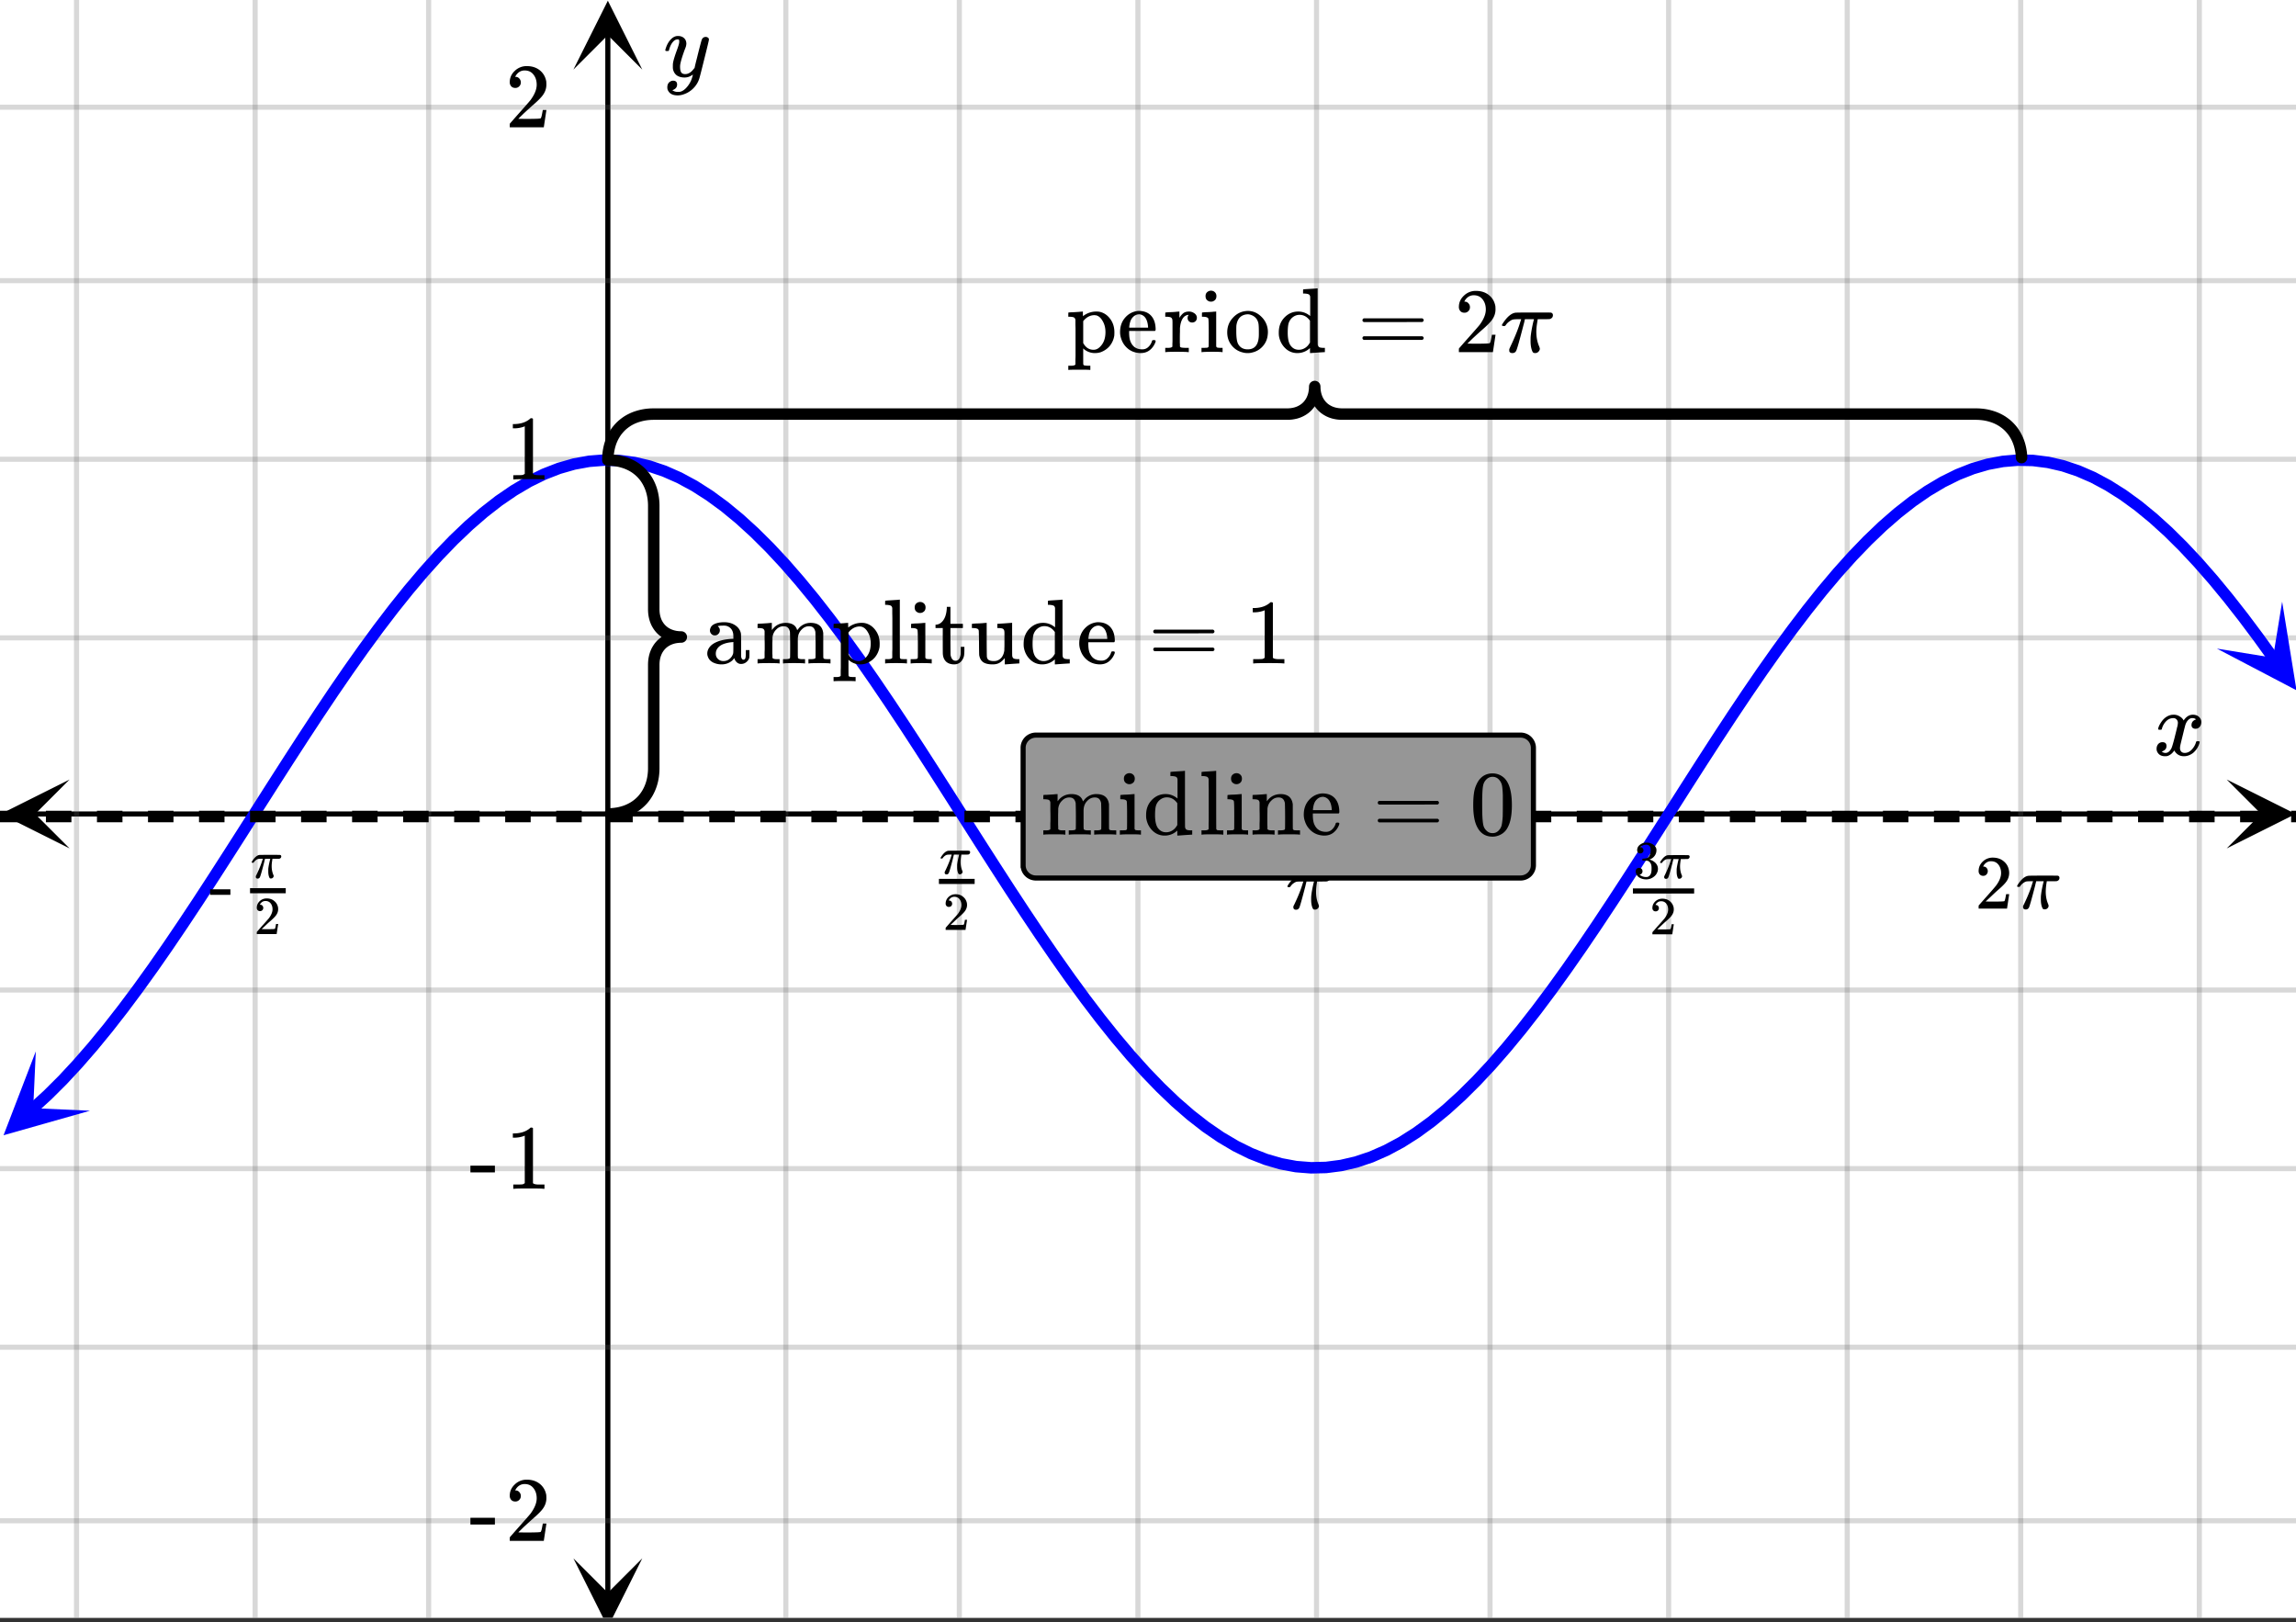 <svg xmlns="http://www.w3.org/2000/svg" xmlns:xlink="http://www.w3.org/1999/xlink" width="449.28" height="317.44" viewBox="0 0 336.96 238.08"><rect x="0" y="0" width="336.96" height="238.08" fill="#333333" stroke="none"/><defs><symbol overflow="visible" id="n"><path d="M.781-3.75C.727-3.8.703-3.848.703-3.89c.031-.25.172-.563.422-.938.414-.633.941-1.004 1.578-1.11.133-.007.235-.015.297-.015.313 0 .598.086.86.25.269.156.46.355.578.594.113-.157.187-.25.218-.282.332-.375.711-.562 1.14-.562.364 0 .661.105.891.312.227.211.344.465.344.766 0 .281-.078.516-.234.703a.776.776 0 0 1-.625.281.64.64 0 0 1-.422-.14.521.521 0 0 1-.156-.39c0-.415.222-.696.672-.845a.58.58 0 0 0-.141-.093.705.705 0 0 0-.39-.094.91.91 0 0 0-.266.031c-.336.149-.586.445-.75.89-.032.075-.164.579-.39 1.516-.231.93-.356 1.45-.376 1.563a1.827 1.827 0 0 0-.047.406c0 .211.063.383.188.516.125.125.289.187.5.187.383 0 .726-.16 1.031-.484.3-.32.508-.676.625-1.063.02-.082.04-.129.063-.14.03-.02.109-.031.234-.031.164 0 .25.039.25.109 0 .012-.012.058-.031.14-.149.563-.461 1.055-.938 1.47-.43.323-.875.484-1.344.484-.625 0-1.101-.282-1.421-.844-.262.406-.594.68-1 .812-.086.02-.2.032-.344.032-.524 0-.89-.188-1.11-.563a.953.953 0 0 1-.14-.531c0-.27.078-.5.234-.688a.798.798 0 0 1 .625-.28c.395 0 .594.187.594.562 0 .336-.164.574-.484.718a.359.359 0 0 1-.063.047l-.078.031c-.012.012-.024.016-.031.016h-.032c0 .031.063.074.188.125a.817.817 0 0 0 .36.078c.32 0 .597-.203.827-.61.102-.163.282-.75.532-1.75.05-.206.109-.437.171-.687.063-.257.11-.457.141-.593.031-.133.05-.211.063-.235a2.86 2.86 0 0 0 .078-.531.678.678 0 0 0-.188-.5.613.613 0 0 0-.484-.203c-.406 0-.762.156-1.063.469a2.562 2.562 0 0 0-.609 1.078c-.012.074-.031.12-.063.14a.752.752 0 0 1-.218.016zm0 0"/></symbol><symbol overflow="visible" id="u"><path d="M6.234-5.813c.125 0 .227.04.313.11.094.062.14.152.14.266 0 .117-.226 1.058-.671 2.828C5.578-.836 5.328.133 5.266.312a3.459 3.459 0 0 1-.688 1.22 3.641 3.641 0 0 1-1.11.874c-.491.239-.945.36-1.359.36-.687 0-1.152-.22-1.39-.657-.094-.125-.14-.304-.14-.53 0-.306.085-.544.265-.72.187-.168.379-.25.578-.25.394 0 .594.188.594.563 0 .332-.157.578-.47.734a.298.298 0 0 1-.062.032.295.295 0 0 0-.078.03c-.011.009-.023.016-.031.016L1.328 2c.031.05.129.11.297.172.133.05.273.078.422.078h.11c.155 0 .273-.012.359-.031.332-.094.648-.324.953-.688A3.69 3.69 0 0 0 4.188.25c.093-.3.14-.477.14-.531 0-.008-.012-.004-.031.015a.358.358 0 0 1-.078.047c-.336.239-.703.36-1.11.36-.46 0-.84-.106-1.14-.313-.293-.219-.48-.531-.563-.937a2.932 2.932 0 0 1-.015-.407c0-.218.007-.382.03-.5.063-.394.266-1.054.61-1.984.196-.531.297-.898.297-1.11a.838.838 0 0 0-.031-.265c-.024-.05-.074-.078-.156-.078h-.063c-.21 0-.406.094-.594.281-.293.293-.511.727-.656 1.297 0 .012-.008.027-.015.047a.188.188 0 0 1-.032.047l-.015.015c-.012.012-.028.016-.047.016h-.36C.305-3.8.281-3.836.281-3.86a.97.97 0 0 1 .047-.203c.188-.625.469-1.113.844-1.468.3-.282.617-.422.953-.422.383 0 .688.105.906.312.227.2.344.485.344.86-.023.168-.04.261-.047.281 0 .055-.07.246-.203.578-.367 1-.586 1.735-.656 2.203a1.857 1.857 0 0 0-.016.297c0 .344.05.61.156.797.114.18.313.266.594.266.207 0 .406-.051.594-.157a1.84 1.84 0 0 0 .422-.328c.093-.101.21-.242.36-.422a32.833 32.833 0 0 1 .25-1.063c.093-.35.175-.687.25-1 .343-1.35.534-2.062.577-2.124a.592.592 0 0 1 .578-.36zm0 0"/></symbol><symbol overflow="visible" id="F"><path d="M5.813-.5c0 .156-.07.305-.204.438a.62.62 0 0 1-.468.203c-.137 0-.23-.024-.282-.063-.054-.031-.105-.101-.156-.219-.168-.394-.25-.89-.25-1.484 0-.32.004-.54.016-.656.062-.614.195-1.364.406-2.25.05-.176.078-.274.078-.297H3.625l-.016.047c0 .011-.011.054-.03.125A6.417 6.417 0 0 1 3.421-4c-.594 2.305-.95 3.559-1.063 3.766-.105.25-.296.375-.578.375-.21 0-.355-.075-.437-.22a.93.93 0 0 1-.016-.218v-.14L1.5-.829c.676-1.414 1.164-2.64 1.469-3.672l.11-.328H2.64c-.356 0-.606.016-.75.047-.137.023-.305.105-.5.25a1.92 1.92 0 0 0-.563.547.6.6 0 0 1-.125.14.593.593 0 0 1-.187.016c-.18 0-.266-.047-.266-.14 0-.032.047-.118.14-.266.626-.946 1.235-1.461 1.829-1.547.062-.02 1.07-.032 3.031-.032 1.438 0 2.172.008 2.203.016.188.063.281.188.281.375 0 .281-.148.469-.437.563-.055.023-.367.03-.938.03H5.5l-.031.235c-.117.649-.172 1.18-.172 1.594 0 .805.14 1.527.422 2.172.062.168.093.277.093.328zm0 0"/></symbol><symbol overflow="visible" id="o"><path d="M.86-3.375a.43.43 0 0 1-.344-.14.485.485 0 0 1-.125-.344c0-.375.14-.696.421-.97.29-.269.633-.405 1.032-.405.445 0 .816.125 1.11.375.3.242.487.558.562.953.007.094.015.18.015.25 0 .304-.094.59-.281.86-.148.218-.445.523-.89.905-.188.157-.45.399-.782.72l-.469.437.61.015c.82 0 1.258-.015 1.312-.047.02 0 .047-.05.078-.156.02-.062.055-.242.11-.547v-.015h.312v.015L3.312-.03V0H.392v-.156c0-.102.004-.16.015-.172.008-.008.227-.258.656-.75.57-.633.942-1.05 1.11-1.25.351-.477.531-.914.531-1.313 0-.351-.094-.644-.281-.875-.18-.226-.43-.343-.75-.343-.313 0-.563.136-.75.406-.012.023-.027.047-.047.078a.223.223 0 0 0-.016.063h.032c.132 0 .242.046.328.14a.485.485 0 0 1 .125.328c0 .137-.047.25-.14.344a.46.46 0 0 1-.345.125zm0 0"/></symbol><symbol overflow="visible" id="r"><path d="M1-3.64c-.148 0-.262-.04-.344-.126a.556.556 0 0 1-.11-.359c0-.29.114-.535.345-.734a1.46 1.46 0 0 1 .828-.36h.453c.176.032.351.09.531.172.344.168.563.414.656.734a1.388 1.388 0 0 1-.265 1.047c-.188.243-.43.414-.719.516-.031.012-.031.016 0 .016.008.011.035.023.078.03.32.095.594.263.813.5.218.243.328.517.328.829 0 .219-.055.43-.156.625-.126.262-.336.48-.626.656a1.735 1.735 0 0 1-.937.266c-.344 0-.652-.074-.922-.219A1.103 1.103 0 0 1 .406-.64a.783.783 0 0 1-.078-.375c0-.144.047-.265.14-.359a.515.515 0 0 1 .36-.14c.145 0 .266.046.36.14.093.094.14.215.14.36 0 .117-.039.218-.11.312a.467.467 0 0 1-.265.172l-.062.015c.289.23.617.344.984.344.281 0 .492-.133.64-.406.094-.176.141-.442.141-.797v-.156c0-.5-.168-.832-.5-1-.086-.031-.246-.047-.484-.047l-.328-.016-.016-.015c-.023-.02-.031-.063-.031-.125 0-.063.008-.098.031-.11.02-.02.035-.031.047-.031.145 0 .297-.016.453-.047a.668.668 0 0 0 .516-.375c.125-.226.187-.504.187-.828 0-.344-.094-.57-.281-.688a.64.64 0 0 0-.36-.109 1.2 1.2 0 0 0-.702.219c-.024.012-.047.027-.079.047a.2.2 0 0 0-.046.062l-.032.032c.02.011.04.015.063.015a.39.39 0 0 1 .265.156c.07.086.11.184.11.297a.414.414 0 0 1-.14.328A.442.442 0 0 1 1-3.64zm0 0"/></symbol><symbol overflow="visible" id="p"><path d="M3.39-.297a.376.376 0 0 1-.124.266.379.379 0 0 1-.266.11c-.086 0-.14-.013-.172-.032a.499.499 0 0 1-.078-.125c-.105-.227-.156-.52-.156-.875v-.375c.039-.363.125-.8.25-1.313.031-.101.047-.16.047-.171h-.782v.03s-.007.024-.015.063a6.414 6.414 0 0 0-.047.188A1.15 1.15 0 0 0 2-2.328C1.656-.984 1.445-.254 1.375-.141a.345.345 0 0 1-.344.235c-.117 0-.199-.047-.25-.14a.36.36 0 0 1-.015-.126v-.094l.109-.218c.395-.82.68-1.536.86-2.141l.062-.188h-.25c-.219 0-.371.012-.453.032a.716.716 0 0 0-.282.14 1.31 1.31 0 0 0-.328.329.237.237 0 0 1-.078.078h-.11c-.093 0-.14-.024-.14-.079 0-.019.024-.07.078-.156.352-.55.704-.851 1.047-.906.04-.008.633-.016 1.782-.016.832 0 1.257.008 1.28.016.102.031.157.105.157.219 0 .156-.086.265-.25.328-.031.012-.215.015-.547.015h-.5l-.015.126c-.063.386-.094.699-.094.937 0 .469.078.89.234 1.266.04.093.063.156.063.187zm0 0"/></symbol><symbol overflow="visible" id="q"><path d="M4.844-.422a.523.523 0 0 1-.172.375.542.542 0 0 1-.39.156c-.118 0-.196-.015-.235-.046a.424.424 0 0 1-.125-.172c-.149-.332-.219-.75-.219-1.25 0-.27.004-.454.016-.547.05-.508.164-1.133.344-1.875.039-.145.062-.223.062-.235h-1.11v.032c0 .011-.011.046-.03.109a4.524 4.524 0 0 1-.063.25c-.024.105-.043.2-.063.281-.5 1.93-.796 2.98-.89 3.156a.496.496 0 0 1-.485.313c-.18 0-.296-.063-.359-.188-.023-.039-.031-.101-.031-.187v-.125l.156-.313c.563-1.175.969-2.195 1.219-3.062l.094-.266h-.36c-.305 0-.512.012-.625.032-.117.023-.258.09-.422.203-.18.117-.336.273-.468.469-.043.062-.075.101-.094.109a.505.505 0 0 1-.172.015c-.137 0-.203-.035-.203-.109 0-.031.035-.11.11-.234.507-.781 1.015-1.207 1.515-1.281.05-.02.894-.032 2.531-.032 1.195 0 1.813.008 1.844.016.144.055.218.156.218.312 0 .23-.12.387-.359.47-.043.023-.305.03-.781.03h-.719l-.031.188A8.761 8.761 0 0 0 4.422-2.5c0 .668.113 1.273.344 1.813.05.136.078.226.078.265zm0 0"/></symbol><symbol overflow="visible" id="s"><path d="M1.234-4.813a.64.64 0 0 1-.5-.203.728.728 0 0 1-.171-.5c0-.539.203-1.004.609-1.39a2.066 2.066 0 0 1 1.469-.578c.644 0 1.175.18 1.593.53.426.345.688.798.782 1.36A2.15 2.15 0 0 1 4.656-4c-.21.313-.636.746-1.281 1.297-.262.23-.633.574-1.11 1.031l-.671.625.86.016c1.175 0 1.8-.02 1.874-.063.031 0 .067-.078.11-.234.03-.082.082-.336.156-.766v-.031h.453v.031L4.734-.03V0H.563v-.219c0-.144.003-.226.015-.25.008-.008.328-.367.953-1.078.813-.906 1.332-1.504 1.563-1.797.508-.676.765-1.3.765-1.875 0-.488-.132-.898-.39-1.234-.262-.332-.625-.5-1.094-.5-.43 0-.777.195-1.047.578a.53.53 0 0 0-.062.125.274.274 0 0 0-.047.078h.062c.188 0 .336.07.453.203a.716.716 0 0 1 .172.469.685.685 0 0 1-.187.484c-.117.137-.278.204-.485.204zm0 0"/></symbol><symbol overflow="visible" id="t"><path d="M.125-2.016v-.812h2.984v.812zm0 0"/></symbol><symbol overflow="visible" id="v"><path d="M5.61 0c-.157-.031-.872-.047-2.141-.047C2.207-.047 1.5-.03 1.344 0h-.157v-.625h.344c.52 0 .86-.008 1.016-.031.07-.008.18-.067.328-.172v-6.969c-.023 0-.059.016-.11.047a4.134 4.134 0 0 1-1.39.25h-.25v-.625h.25c.758-.02 1.39-.188 1.89-.5a2.46 2.46 0 0 0 .422-.313c.008-.03.063-.046.157-.046a.36.36 0 0 1 .234.078v8.078c.133.137.43.203.89.203h.798V0zm0 0"/></symbol><symbol overflow="visible" id="w"><path d="M1.484-5.781c-.25 0-.449-.078-.593-.235a.872.872 0 0 1-.22-.609c0-.645.243-1.195.735-1.656a2.46 2.46 0 0 1 1.766-.703c.77 0 1.41.21 1.922.625.508.418.82.964.937 1.64.008.168.016.32.016.453 0 .524-.156 1.012-.469 1.47-.25.374-.758.89-1.516 1.546-.324.281-.777.695-1.359 1.234l-.781.766 1.016.016c1.414 0 2.164-.024 2.25-.079.039-.007.085-.101.14-.28.031-.095.094-.4.188-.923v-.03h.53v.03l-.374 2.47V0h-5v-.25c0-.188.008-.29.031-.313.008-.007.383-.437 1.125-1.28.977-1.095 1.61-1.813 1.89-2.157.602-.82.907-1.57.907-2.25 0-.594-.156-1.086-.469-1.484-.312-.407-.746-.61-1.297-.61-.523 0-.945.235-1.265.703-.024.032-.047.079-.078.141a.274.274 0 0 0-.047.078c0 .012.02.016.062.016a.68.68 0 0 1 .547.25.801.801 0 0 1 .219.562c0 .23-.078.422-.235.578a.76.76 0 0 1-.578.235zm0 0"/></symbol><symbol overflow="visible" id="x"><path d="M.14-2.406v-.985h3.594v.985zm0 0"/></symbol><symbol overflow="visible" id="y"><path d="M.484 2h.188c.351 0 .566-.063.64-.188v-.39-.39a9.57 9.57 0 0 0 .016-.516v-3.797c0-.258-.008-.5-.016-.719v-.734c-.03-.164-.101-.282-.203-.344-.105-.063-.304-.098-.593-.11h-.25V-5.5c0-.207.007-.313.03-.313l.142-.015c.082-.008.207-.016.374-.016.176-.008.348-.02.516-.031.145-.008.305-.02.484-.031.188-.02.32-.032.407-.032.094-.007.144-.015.156-.015h.031v.344l.016.343.11-.093a3.12 3.12 0 0 1 1.859-.594c.195 0 .343.012.437.031.625.125 1.145.465 1.563 1.016.425.554.64 1.218.64 2 0 .168-.008.324-.015.469a3.156 3.156 0 0 1-.657 1.515c-.343.418-.793.73-1.343.938a2.857 2.857 0 0 1-.829.125 2.472 2.472 0 0 1-1.625-.579l-.109-.109V.61c0 .782.004 1.18.016 1.204.031.07.082.117.156.14.188.031.41.047.672.047H3.5v.61h-.11c-.117-.024-.62-.032-1.515-.032-.887 0-1.387.008-1.5.031h-.11V2zM5.72-2.938c0-.624-.14-1.171-.422-1.64-.274-.477-.606-.754-1-.828h-.078c-.043-.008-.078-.016-.11-.016-.636 0-1.187.293-1.656.875v3.219c.363.656.867.984 1.516.984.375 0 .71-.164 1.015-.5.489-.508.735-1.207.735-2.094zm0 0"/></symbol><symbol overflow="visible" id="z"><path d="M5.594-3.297c0 .063-.032.125-.094.188H1.703v.203c0 .656.086 1.156.266 1.5.32.668.879 1 1.672 1 .382 0 .707-.145.968-.438.176-.176.317-.406.422-.687.02-.102.047-.164.078-.188.032-.031.102-.047.22-.047.175 0 .265.047.265.141 0 .031-.012.09-.032.172-.18.469-.453.855-.828 1.156-.367.293-.82.438-1.359.438-.18 0-.375-.024-.594-.063a2.754 2.754 0 0 1-1.375-.687 3.04 3.04 0 0 1-.86-1.344 2.84 2.84 0 0 1-.171-.984c0-.833.238-1.532.719-2.094.488-.57 1.093-.907 1.812-1a.857.857 0 0 1 .188-.016c.812 0 1.43.246 1.86.734.425.481.64 1.153.64 2.016zm-1.11-.406c-.074-.977-.402-1.57-.984-1.781a1.03 1.03 0 0 0-.297-.063c-.46 0-.84.219-1.14.656-.18.282-.293.684-.344 1.204v.093h2.765zm0 0"/></symbol><symbol overflow="visible" id="A"><path d="M.484-.625h.188c.351 0 .566-.063.64-.188v-.109-.297a7.38 7.38 0 0 0 .016-.437v-2.766l-.016-.312c-.03-.164-.101-.282-.203-.344-.105-.063-.304-.098-.593-.11h-.25V-5.5c0-.207.007-.313.03-.313l.142-.015c.082-.008.207-.02.374-.031l.485-.016c.144-.008.3-.02.469-.031.164-.02.296-.032.39-.032.094-.007.145-.015.156-.015h.032v.922c.176-.29.363-.516.562-.672.207-.164.485-.25.828-.25.25 0 .461.055.641.156.352.18.531.434.531.766 0 .199-.07.367-.203.5a.692.692 0 0 1-.484.187.685.685 0 0 1-.485-.187.653.653 0 0 1-.187-.485c0-.156.035-.28.11-.375a.273.273 0 0 0 .03-.078c-.023-.008-.124.012-.312.063-.148.074-.258.14-.328.203-.356.344-.563.914-.625 1.703v.516c-.012.355-.016.656-.016.906v.719c.008.093.016.183.016.265v.266c.039.074.098.121.172.14.082.032.316.055.703.063h.422V0h-.125c-.156-.031-.727-.047-1.703-.047C1.004-.047.5-.03.375 0h-.11v-.625zm0 0"/></symbol><symbol overflow="visible" id="B"><path d="M1.766-9.016c.226.012.41.09.546.235.145.136.22.324.22.562 0 .324-.122.555-.36.688a.716.716 0 0 1-.438.125.7.7 0 0 1-.437-.125c-.242-.133-.36-.364-.36-.688 0-.25.079-.441.235-.578a.837.837 0 0 1 .594-.219zM3.328 0c-.094-.031-.562-.047-1.406-.047C1.109-.047.617-.03.453 0h-.11v-.625h.22c.25 0 .472-.008.671-.031a.375.375 0 0 0 .157-.156c.007-.02.015-.672.015-1.954 0-1.343-.023-2.062-.062-2.156-.074-.176-.34-.266-.797-.266h-.14V-5.5c0-.207.007-.313.03-.313l.126-.015c.093-.008.218-.02.375-.031l.484-.016c.156-.008.316-.02.484-.031.176-.02.305-.032.39-.032.095-.007.145-.015.157-.015H2.5v5.11c.04.093.094.152.156.171.063.024.219.04.469.047h.313V0zm0 0"/></symbol><symbol overflow="visible" id="C"><path d="M.375-2.89c0-.813.258-1.508.781-2.094.52-.594 1.145-.938 1.875-1.032.145-.02.258-.03.344-.03.781 0 1.457.292 2.031.874a3.09 3.09 0 0 1 .938 2.266c0 .187-.024.402-.063.64A2.88 2.88 0 0 1 5.516-.78a2.85 2.85 0 0 1-1.438.828 2.47 2.47 0 0 1-.703.094c-.273 0-.512-.032-.719-.094A2.916 2.916 0 0 1 1-1.016C.582-1.555.375-2.18.375-2.89zm3.234-2.641a1.29 1.29 0 0 0-.218-.016c-.262 0-.516.059-.766.172-.5.25-.805.742-.906 1.469-.012.156-.016.445-.016.86 0 .855.082 1.46.25 1.812.29.554.766.828 1.422.828 1.094 0 1.64-.735 1.64-2.203v-.422c0-.582-.023-.977-.062-1.188-.156-.707-.605-1.144-1.344-1.312zm0 0"/></symbol><symbol overflow="visible" id="D"><path d="M3.297-5.953c.656 0 1.242.219 1.765.656v-1.375-1.453c-.03-.176-.101-.29-.203-.344-.105-.062-.304-.101-.593-.125h-.25v-.312c0-.196.007-.297.03-.297l.141-.016c.083-.008.208-.02.375-.031.176-.008.344-.02.5-.031.157-.008.32-.02.5-.031.188-.008.32-.02.407-.032.093-.008.144-.015.156-.015h.031v4.093c0 2.762.004 4.153.016 4.172.031.18.098.297.203.36.102.062.3.101.594.109h.25V0c-.024 0-.371.02-1.047.063-.668.05-1.016.078-1.047.078h-.094v-.735l-.11.094a2.64 2.64 0 0 1-1.75.64A2.456 2.456 0 0 1 1.5-.483C.937-.984.594-1.63.469-2.422a4.132 4.132 0 0 1-.016-.484c0-.864.274-1.586.828-2.172.563-.582 1.235-.875 2.016-.875zM5.03-4.61c-.406-.57-.918-.86-1.531-.86-.438 0-.828.168-1.172.5-.219.23-.371.5-.453.813-.074.312-.11.75-.11 1.312 0 1 .188 1.684.563 2.047.281.305.633.453 1.063.453.312 0 .609-.082.89-.25a1.9 1.9 0 0 0 .688-.719l.062-.078zm0 0"/></symbol><symbol overflow="visible" id="E"><path d="M.75-4.672c0-.125.063-.219.188-.281H9.53c.133.062.203.156.203.281 0 .094-.062.18-.187.25l-4.281.016H.969C.82-4.457.75-4.546.75-4.672zm0 2.61c0-.133.07-.223.219-.266h8.578a.249.249 0 0 0 .062.047l.063.047c.02.011.035.039.047.078.008.031.015.062.015.094 0 .117-.07.203-.203.265H.937C.813-1.859.75-1.945.75-2.063zm0 0"/></symbol><symbol overflow="visible" id="G"><path d="M2.078-4.328a.668.668 0 0 1-.515.219.657.657 0 0 1-.516-.22.723.723 0 0 1-.203-.515c0-.125.035-.265.11-.422.112-.25.347-.441.702-.578.352-.133.782-.203 1.282-.203.593 0 1.109.137 1.546.406.438.274.723.625.86 1.063.039.125.062.266.062.422.008.156.016.672.016 1.547v1.546a.719.719 0 0 0 .078.329c.05.125.14.187.266.187.125 0 .21-.062.265-.187.051-.102.078-.348.078-.735v-.484h.532v.531c0 .356-.012.563-.032.625-.086.25-.234.461-.453.625-.21.168-.465.25-.765.25a.873.873 0 0 1-.594-.234 1.14 1.14 0 0 1-.36-.578v-.047c-.03.031-.09.094-.171.187a1.269 1.269 0 0 1-.172.188c-.438.367-.95.547-1.532.547a2.79 2.79 0 0 1-1.265-.282C.93-.336.687-.6.563-.937a1.204 1.204 0 0 1-.11-.5c0-.426.176-.817.531-1.172.207-.196.461-.364.766-.5.613-.282 1.395-.446 2.344-.5h.187v-.297c0-.313-.027-.535-.078-.672a1.283 1.283 0 0 0-.469-.703 1.33 1.33 0 0 0-.828-.266c-.605 0-.906.04-.906.11a.684.684 0 0 1 .297.593c0 .2-.074.371-.219.516zM4.281-2.36v-.782a.213.213 0 0 0-.078.016c-1.23.086-2.016.45-2.36 1.094-.093.18-.14.383-.14.61 0 .304.102.558.313.765.218.21.484.312.796.312.364 0 .672-.11.922-.328.258-.219.43-.484.516-.797.02-.062.031-.36.031-.89zm0 0"/></symbol><symbol overflow="visible" id="H"><path d="M2.531-.813c.07.125.285.188.64.188h.407V0h-.11c-.116-.031-.62-.047-1.515-.047C1.066-.047.563-.03.437 0H.345v-.625h.39c.352 0 .567-.063.641-.188v-.421-.422c.008-.157.016-.328.016-.516v-.562c0-.282-.008-.579-.016-.891v-1.109c-.031-.164-.102-.282-.203-.344-.094-.063-.293-.098-.594-.11H.344V-5.5c0-.207.004-.313.015-.313L.5-5.827c.094-.008.219-.016.375-.016.164-.008.332-.02.5-.031.156-.008.316-.02.484-.031.164-.02.297-.032.391-.032.094-.007.145-.015.156-.015h.031v.531c0 .344.004.516.016.516l.016-.016c.488-.687 1.176-1.031 2.062-1.031.875.023 1.41.36 1.61 1.016l.015.062c.219-.258.344-.406.375-.438.457-.425.989-.64 1.594-.64 1.125 0 1.742.508 1.86 1.516v1.875c0 1.148.003 1.73.015 1.75.04.074.098.125.172.156.187.023.406.031.656.031h.219V0h-.11c-.117-.031-.62-.047-1.515-.047-.887 0-1.387.016-1.5.047h-.11v-.625h.313c.477 0 .719-.07.719-.219.008-.008.015-.629.015-1.86a68.29 68.29 0 0 0-.03-1.921c-.063-.29-.169-.5-.313-.625-.137-.133-.344-.203-.625-.203-.407 0-.762.156-1.063.469-.324.312-.512.71-.562 1.187 0 0-.008.086-.016.25v2.422c.008.094.016.172.016.234v.079c.07.125.285.187.64.187h.407V0h-.11c-.117-.031-.621-.047-1.516-.047-.886 0-1.386.016-1.5.047h-.109v-.625h.313c.476 0 .718-.07.718-.219.008-.008.016-.629.016-1.86a68.295 68.295 0 0 0-.031-1.921c-.063-.29-.168-.5-.313-.625-.136-.133-.343-.203-.625-.203-.406 0-.761.156-1.062.469-.324.312-.512.71-.563 1.187v.235c0 .167-.008.37-.015.609V-1.438c.007.118.015.22.015.313zm0 0"/></symbol><symbol overflow="visible" id="I"><path d="M.563-.625H.75c.352 0 .566-.063.64-.188v-.421-.438c.008-.164.016-.36.016-.578V-6.5c0-.29-.008-.563-.015-.813V-8.124c-.032-.176-.102-.29-.204-.344-.105-.062-.304-.101-.593-.125h-.25v-.312c0-.196.008-.297.031-.297l.14-.016c.083-.008.208-.02.376-.031.175-.008.347-.02.515-.031.145-.008.305-.02.485-.031.187-.008.32-.02.406-.032.094-.008.144-.015.156-.015H2.5v4.25c0 2.843.004 4.277.016 4.296a.28.28 0 0 0 .156.157c.187.023.406.031.656.031h.219V0h-.11c-.156-.031-.652-.047-1.484-.047-.875 0-1.375.016-1.5.047h-.11v-.625zm0 0"/></symbol><symbol overflow="visible" id="J"><path d="M1.906-8.094v-.203h.532v2.485h1.828v.625H2.437v1.937c.008 1.125.016 1.762.016 1.906.008.149.04.29.094.422.125.356.344.531.656.531.395 0 .64-.316.735-.953.007-.07.015-.281.015-.625v-.468h.531v.468c0 .418-.023.715-.062.89a1.821 1.821 0 0 1-.5.876C3.68.023 3.367.14 2.984.14c-.492 0-.882-.133-1.171-.391-.282-.27-.446-.633-.485-1.094-.012-.062-.016-.726-.016-2v-1.844H.25v-.5h.11c.331-.03.617-.175.859-.437.406-.426.633-1.082.687-1.969zm0 0"/></symbol><symbol overflow="visible" id="K"><path d="M1.422-5.875l.5-.031c.176-.02.312-.032.406-.032.094-.007.145-.015.156-.015h.032v2.437c.007 1.657.02 2.512.03 2.563.04.187.11.324.204.406.176.137.445.203.813.203.25 0 .457-.039.624-.125.52-.25.829-.738.922-1.469v-.234c.008-.144.016-.32.016-.531v-1.813l-.016-.218c-.03-.164-.101-.282-.203-.344-.093-.063-.293-.098-.593-.11h-.235v-.625c.008 0 .348-.019 1.016-.062.676-.05 1.031-.078 1.062-.078h.094v2.39c0 1.626.004 2.45.016 2.47.03.179.097.296.203.359.101.062.3.101.593.109h.25V0c-.023 0-.359.02-1.015.063-.656.05-1 .078-1.031.078h-.094v-.922c-.387.46-.75.734-1.094.828-.18.062-.418.094-.719.094-.574 0-1.023-.106-1.343-.313-.313-.219-.512-.562-.594-1.031-.012-.063-.024-.676-.031-1.844a60.922 60.922 0 0 0-.032-1.64.535.535 0 0 0-.062-.282c-.094-.144-.367-.218-.813-.218h-.14V-5.5c0-.207.004-.313.015-.313l.157-.015c.082-.008.21-.02.39-.031zm0 0"/></symbol><symbol overflow="visible" id="L"><path d="M2.531-.813c.07.125.285.188.64.188h.407V0h-.11c-.116-.031-.62-.047-1.515-.047C1.066-.047.563-.03.437 0H.345v-.625h.39c.352 0 .567-.063.641-.188v-.421-.422c.008-.157.016-.328.016-.516v-.562c0-.282-.008-.579-.016-.891v-1.109c-.031-.164-.102-.282-.203-.344-.094-.063-.293-.098-.594-.11H.344V-5.5c0-.207.004-.313.015-.313L.5-5.827c.094-.008.219-.016.375-.016.164-.008.332-.02.5-.031.156-.008.316-.02.484-.031.164-.02.297-.032.391-.032.094-.007.145-.015.156-.015h.031v.531c0 .344.004.516.016.516l.016-.016c.488-.687 1.176-1.031 2.062-1.031 1.032.031 1.602.539 1.719 1.516v1.875c0 1.148.004 1.73.016 1.75.039.074.097.125.171.156.188.023.407.031.657.031h.218V0h-.109c-.117-.031-.621-.047-1.516-.047-.886 0-1.386.016-1.5.047h-.109v-.625h.313c.476 0 .718-.07.718-.219.008-.008.016-.629.016-1.86a68.295 68.295 0 0 0-.031-1.921c-.063-.29-.168-.5-.313-.625-.136-.133-.343-.203-.625-.203-.406 0-.761.156-1.062.469-.324.312-.512.71-.563 1.187v.235c0 .167-.008.37-.015.609V-1.438c.007.118.015.22.015.313zm0 0"/></symbol><symbol overflow="visible" id="M"><path d="M1.297-7.89c.5-.727 1.187-1.094 2.062-1.094.657 0 1.227.226 1.72.671.25.243.456.547.624.922.332.75.5 1.778.5 3.079 0 1.398-.195 2.46-.578 3.187-.25.523-.621.902-1.11 1.14a2.534 2.534 0 0 1-1.14.282c-1.031 0-1.79-.473-2.266-1.422-.386-.727-.578-1.79-.578-3.188 0-.832.051-1.519.156-2.062a4.48 4.48 0 0 1 .61-1.516zm3.031-.157a1.24 1.24 0 0 0-.953-.437c-.375 0-.7.148-.969.437-.199.211-.336.465-.406.766-.074.293-.121.797-.14 1.515 0 .063-.008.246-.016.547v.735c0 .855.008 1.453.031 1.796.031.637.082 1.09.156 1.36.07.273.207.508.406.703.25.273.563.406.938.406.363 0 .664-.133.906-.406.196-.195.332-.43.407-.703.07-.27.128-.723.171-1.36.008-.343.016-.94.016-1.796v-.735-.547c-.023-.718-.07-1.222-.14-1.515-.075-.301-.212-.555-.407-.766zm0 0"/></symbol><clipPath id="a"><path d="M0 0h336.96v237.398H0zm0 0"/></clipPath><clipPath id="b"><path d="M.102 114.395H11V125H.102zm0 0"/></clipPath><clipPath id="c"><path d="M326.79 114.395h10.17V125h-10.17zm0 0"/></clipPath><clipPath id="d"><path d="M11 0h312v237.398H11zm0 0"/></clipPath><clipPath id="e"><path d="M10 0h314v237.398H10zm0 0"/></clipPath><clipPath id="f"><path d="M84.152 228H95v9.398H84.152zm0 0"/></clipPath><clipPath id="g"><path d="M84.152 0H95v10.21H84.152zm0 0"/></clipPath><clipPath id="h"><path d="M0 15h336.96v209H0zm0 0"/></clipPath><clipPath id="i"><path d="M0 154h14v13H0zm0 0"/></clipPath><clipPath id="j"><path d="M-3.457 162.242l19.598-17.894 17.894 19.601-19.597 17.895zm0 0"/></clipPath><clipPath id="k"><path d="M325 88h11.96v14H325zm0 0"/></clipPath><clipPath id="l"><path d="M334.926 88.29l15.512 21.53-21.528 15.516-15.515-21.531zm0 0"/></clipPath><clipPath id="m"><path d="M0 118h336.96v3H0zm0 0"/></clipPath></defs><g clip-path="url(#a)" fill="#fff"><path d="M0 0h337v238.895H0zm0 0"/><path d="M0 0h337v238.895H0zm0 0"/></g><path d="M5.055 119.45h326.89" fill="none" stroke="#000" stroke-width=".749"/><g clip-path="url(#b)"><path d="M10.21 114.395L.103 119.449l10.109 5.055-5.055-5.055zm0 0"/></g><g clip-path="url(#c)"><path d="M326.79 114.395l10.108 5.054-10.109 5.055 5.055-5.055zm0 0"/></g><g clip-path="url(#d)"><path d="M115.328 0v238.895M140.793 0v238.895M167.003 0v238.895M193.216 0v238.895M218.675 0v238.895M244.888 0v238.895M271.097 0v238.895M296.56 0v238.895M322.769 0v238.895M62.907 0v238.895M37.446 0v238.895M11.233 0v238.895"/></g><g clip-path="url(#e)"><path d="M115.328 0v238.895M140.793 0v238.895M167.003 0v238.895M193.216 0v238.895M218.675 0v238.895M244.888 0v238.895M271.097 0v238.895M296.56 0v238.895M322.769 0v238.895M62.907 0v238.895M37.446 0v238.895M11.233 0v238.895" fill="none" stroke-linecap="round" stroke-linejoin="round" stroke="#666" stroke-opacity=".251" stroke-width=".749"/></g><path d="M89.207 233.84V5.055" fill="none" stroke="#000" stroke-width=".749"/><g clip-path="url(#f)"><path d="M84.152 228.684l5.055 10.109 5.055-10.11-5.055 5.055zm0 0"/></g><g clip-path="url(#g)"><path d="M84.152 10.21L89.207.103l5.055 10.109-5.055-5.055zm0 0"/></g><g clip-path="url(#h)"><path d="M0 93.61h337M0 67.397h337M0 41.188h337M0 15.727h337M0 145.285h337M0 171.496h337M0 197.707h337M0 223.168h337" stroke-linecap="round" stroke-linejoin="round" stroke="#666" stroke-opacity=".251" stroke-width=".749"/></g><path d="M4.79 162.703l2.206-2.015 2.207-2.2 2.207-2.375 2.207-2.535 2.207-2.691 2.207-2.828 2.207-2.957 2.207-3.07 2.207-3.173 2.207-3.261 2.207-3.328 2.207-3.391 2.207-3.43 2.208-3.457 2.207-3.469 2.207-3.464 2.207-3.446 2.207-3.406 2.207-3.36 2.207-3.296 2.21-3.215 2.208-3.121 2.207-3.012 2.207-2.89 2.207-2.754 2.207-2.61 2.207-2.453 2.207-2.281 2.207-2.102 2.207-1.914 2.207-1.719 2.207-1.507 2.207-1.301 2.207-1.082 2.207-.86 2.207-.632 2.207-.403 2.207-.175 2.207.058 2.207.293 2.207.52 2.207.746 2.207.972 2.207 1.192 2.207 1.41 2.207 1.613 2.207 1.817 2.207 2.011 2.211 2.196 2.207 2.367 2.207 2.535 2.208 2.684 2.207 2.828 2.207 2.953 2.207 3.066 2.207 3.172 2.207 3.258 2.207 3.328 2.207 3.387 2.207 3.43 2.207 3.457 4.414 6.93 2.207 3.445 2.207 3.414 2.207 3.359 2.207 3.297 2.207 3.215 2.207 3.125 2.207 3.015 2.207 2.895 2.207 2.758 2.207 2.613 2.207 2.457 2.207 2.285 2.207 2.11 2.207 1.917 2.211 1.723 2.207 1.516 2.207 1.304 2.207 1.09 2.207.864 2.207.64 2.207.41 2.207.176 2.208-.05 2.207-.286 2.207-.512 2.207-.742 2.207-.968 2.207-1.184 2.207-1.402 2.207-1.61 2.207-1.812 2.207-2.004 2.207-2.192 2.207-2.363 2.207-2.531 2.207-2.68 2.207-2.824 2.207-2.95 2.207-3.066 2.207-3.168 2.207-3.254 2.207-3.328 2.211-3.382 2.207-3.43 2.207-3.457 2.207-3.469 2.207-3.465 2.207-3.445 2.207-3.41 2.207-3.364 2.207-3.296 2.207-3.22 2.207-3.128 2.207-3.016 2.207-2.898 2.207-2.766 2.207-2.617 2.208-2.46 2.207-2.29 2.207-2.113 2.207-1.922 2.207-1.727 2.207-1.523 2.207-1.313 2.207-1.093 2.207-.871 2.207-.645 2.207-.414 2.207-.188 2.207.047 2.207.278 2.21.507 2.208.739 2.207.957 2.207 1.183 2.207 1.395 2.207 1.605L316 76.04l2.207 2 2.207 2.188 2.207 2.359 2.207 2.523 2.207 2.68 2.207 2.816 2.207 2.95 2.207 3.062" fill="none" stroke-width="1.685" stroke-linecap="round" stroke-linejoin="round" stroke="#00f"/><g clip-path="url(#i)"><g clip-path="url(#j)"><path d="M5.254 154.29L.52 166.597 13.207 163l-8.332-.379zm0 0" fill="#00f"/></g></g><g clip-path="url(#k)"><g clip-path="url(#l)"><path d="M334.926 88.29l2.11 13.015-11.68-6.121 8.23 1.336zm0 0" fill="#00f"/></g></g><path d="M89.207 67.516l.008-.364.02-.351.035-.348.05-.336.063-.328.078-.324.09-.313.101-.3.118-.297.128-.285.141-.274.152-.266.164-.257.176-.246.192-.235.199-.226.207-.215.223-.203.234-.192.242-.18.25-.171.262-.157.273-.144.282-.133.293-.121.3-.105.309-.094.316-.082.328-.07.332-.055.344-.04.352-.027.355-.011h93.153l.214-.008.211-.016.207-.023.2-.035.195-.04.191-.046.184-.059.18-.062.175-.075.168-.078.164-.09.16-.093.149-.102.148-.105.137-.118.133-.12.129-.13.117-.136.113-.14.106-.15.101-.152.09-.16.086-.164.074-.172.07-.176.063-.183.055-.188.047-.191.035-.2.031-.202.024-.207.011-.211.004-.215.004.215.012.21.023.208.028.203.039.199.047.191.054.188.063.183.066.176.078.172.086.164.09.16.102.153.105.148.113.14.118.137.129.13.132.12.137.118.145.105.152.102.16.093.16.09.172.078.172.075.184.062.183.059.192.047.195.039.2.035.206.023.211.016.215.008h93.152l.356.011.351.028.344.039.332.054.328.07.317.083.308.094.301.105.293.121.281.133.27.144.265.157.25.172.243.18.234.19.219.204.21.215.2.226.191.235.176.246.164.257.152.266.141.274.129.285.117.297.102.3.09.313.078.324.062.328.051.336.035.348.02.351M89.207 67.516l.36.004.351.023.348.035.336.05.328.063.32.079.313.09.304.1.293.118.285.129.274.14.27.153.253.164.246.18.235.187.226.2.215.21.203.223.192.23.18.243.167.254.157.261.144.274.133.281.121.293.11.3.093.31.082.32.067.324.054.336.04.344.027.347.011.36v15.363l.008.215.016.21.023.208.035.199.04.195.05.192.055.187.066.18.07.176.079.168.09.164.093.156.102.152.105.145.118.14.12.133.13.125.132.121.145.114.144.105.157.102.16.09.164.085.172.079.176.066.18.062.187.055.195.047.195.04.203.026.208.024.21.012.215.003-.215.004-.21.016-.208.02-.203.03-.195.036-.195.047-.188.055-.18.062-.175.07-.172.075-.164.085-.16.094-.157.098-.144.105-.145.114-.132.12-.13.126-.12.133-.118.14-.105.145-.102.152-.093.156-.09.164-.078.172-.07.172-.067.18-.055.187-.05.192-.04.195-.035.2-.023.206-.016.211-.008.215v15.363l-.011.36-.028.351-.039.34-.054.336-.067.328-.082.317-.094.308-.109.301-.121.293-.133.281-.144.274-.157.261-.168.254-.18.242-.19.235-.204.219-.215.21-.226.2-.235.191-.246.176-.254.164-.27.152-.273.14-.285.13-.293.117-.304.102-.313.09-.32.078-.328.062-.336.05-.348.036-.352.023" fill="none" stroke-width="1.685" stroke-linecap="round" stroke-linejoin="round" stroke="#000"/><g clip-path="url(#m)"><path d="M-75.637 118.98h3.742v1.684h-3.742m7.489-1.684h3.742v1.684h-3.742m7.488-1.684h3.746v1.684h-3.746m7.488-1.684h3.746v1.684h-3.746m7.488-1.684h3.746v1.684h-3.746m7.493-1.684h3.742v1.684h-3.742m7.488-1.684h3.742v1.684h-3.742m7.488-1.684h3.742v1.684h-3.742m7.488-1.684h3.747v1.684h-3.747m7.489-1.684h3.746v1.684h-3.746m7.488-1.684h3.746v1.684H-.75m7.488-1.684h3.746v1.684H6.738m7.492-1.684h3.743v1.684H14.23m7.489-1.684h3.742v1.684h-3.742m7.488-1.684h3.742v1.684h-3.742m7.488-1.684h3.746v1.684h-3.746m7.489-1.684h3.746v1.684h-3.746m7.488-1.684h3.746v1.684h-3.746m7.492-1.684h3.742v1.684h-3.742m7.488-1.684h3.743v1.684h-3.743m7.489-1.684h3.742v1.684H74.14m7.488-1.684h3.746v1.684h-3.746m7.488-1.684h3.746v1.684h-3.746m7.488-1.684h3.747v1.684h-3.747m7.489-1.684h3.746v1.684h-3.746m7.492-1.684h3.742v1.684h-3.742m7.488-1.684h3.742v1.684h-3.742m7.489-1.684h3.746v1.684h-3.746m7.488-1.684h3.746v1.684h-3.746m7.488-1.684h3.746v1.684h-3.746m7.488-1.684h3.746v1.684h-3.746m7.493-1.684h3.742v1.684h-3.742m7.488-1.684h3.742v1.684h-3.742m7.488-1.684h3.742v1.684h-3.742m7.488-1.684h3.746v1.684h-3.746m7.489-1.684h3.746v1.684h-3.746m7.488-1.684h3.746v1.684h-3.746m7.488-1.684h3.746v1.684h-3.746m7.492-1.684h3.743v1.684h-3.743m7.489-1.684h3.742v1.684h-3.742m7.488-1.684h3.746v1.684h-3.746m7.488-1.684h3.746v1.684h-3.746m7.489-1.684h3.746v1.684h-3.746m7.488-1.684h3.746v1.684h-3.746m7.492-1.684h3.742v1.684h-3.742m7.488-1.684h3.742v1.684h-3.742m7.489-1.684h3.742v1.684h-3.742m7.488-1.684h3.746v1.684h-3.746m7.488-1.684h3.746v1.684h-3.746m7.488-1.684h3.747v1.684h-3.747m7.493-1.684h3.742v1.684h-3.742m7.488-1.684h3.742v1.684h-3.742m7.488-1.684h3.742v1.684h-3.742m7.488-1.684h3.747v1.684h-3.747m7.489-1.684h3.746v1.684h-3.746m7.488-1.684h3.746v1.684h-3.746m7.488-1.684h3.746v1.684h-3.746m7.492-1.684h2.247v1.684h-2.247"/></g><use xlink:href="#n" x="316.031" y="110.836"/><use xlink:href="#o" x="138.392" y="136.463"/><path d="M137.797 128.973h5.242v.75h-5.242zm0 0"/><use xlink:href="#p" x="137.877" y="128.225"/><use xlink:href="#q" x="188.72" y="133.377"/><use xlink:href="#o" x="242.113" y="137.115"/><path d="M239.645 130.375h8.988v.75h-8.988zm0 0"/><use xlink:href="#r" x="239.726" y="128.877"/><use xlink:href="#p" x="243.471" y="128.877"/><use xlink:href="#s" x="289.82" y="133.34"/><use xlink:href="#q" x="295.811" y="133.34"/><use xlink:href="#t" x="30.704" y="133.333"/><use xlink:href="#o" x="37.292" y="137.078"/><path d="M36.695 130.336h5.242v.75h-5.242zm0 0"/><use xlink:href="#p" x="36.777" y="128.84"/><use xlink:href="#u" x="97.356" y="11.233"/><use xlink:href="#v" x="74.14" y="70.358"/><use xlink:href="#w" x="74.14" y="18.685"/><use xlink:href="#x" x="68.898" y="174.454"/><use xlink:href="#v" x="74.14" y="174.454"/><use xlink:href="#x" x="68.898" y="226.127"/><use xlink:href="#w" x="74.14" y="226.127"/><use xlink:href="#y" x="156.518" y="51.673"/><use xlink:href="#z" x="164.007" y="51.673"/><use xlink:href="#A" x="170.747" y="51.673"/><use xlink:href="#B" x="175.989" y="51.673"/><use xlink:href="#C" x="179.733" y="51.673"/><use xlink:href="#D" x="187.222" y="51.673"/><use xlink:href="#E" x="199.204" y="51.673"/><use xlink:href="#w" x="213.433" y="51.673"/><use xlink:href="#F" x="220.173" y="51.673"/><use xlink:href="#G" x="103.347" y="97.356"/><use xlink:href="#H" x="110.836" y="97.356"/><use xlink:href="#y" x="122.069" y="97.356"/><use xlink:href="#I" x="129.558" y="97.356"/><use xlink:href="#B" x="133.302" y="97.356"/><use xlink:href="#J" x="137.047" y="97.356"/><use xlink:href="#K" x="142.289" y="97.356"/><use xlink:href="#D" x="149.778" y="97.356"/><use xlink:href="#z" x="158.016" y="97.356"/><use xlink:href="#E" x="168.5" y="97.356"/><use xlink:href="#v" x="182.729" y="97.356"/><path d="M150.152 126.973V109.75c0-.25.047-.488.141-.719.098-.226.23-.43.406-.605a1.88 1.88 0 0 1 1.324-.547h71.145a1.856 1.856 0 0 1 1.324.547 1.889 1.889 0 0 1 .55 1.324l.001 17.223a1.889 1.889 0 0 1-.55 1.324 1.889 1.889 0 0 1-1.324.55h-71.146a1.884 1.884 0 0 1-1.73-1.156 1.885 1.885 0 0 1-.14-.718zm0 0" fill="#969696" stroke="#000" stroke-width=".749"/><use xlink:href="#H" x="152.773" y="122.481"/><use xlink:href="#B" x="164.007" y="122.481"/><use xlink:href="#D" x="167.751" y="122.481"/><use xlink:href="#I" x="175.989" y="122.481"/><use xlink:href="#B" x="179.733" y="122.481"/><use xlink:href="#L" x="183.478" y="122.481"/><use xlink:href="#z" x="190.967" y="122.481"/><use xlink:href="#E" x="201.451" y="122.481"/><use xlink:href="#M" x="215.68" y="122.481"/></svg>